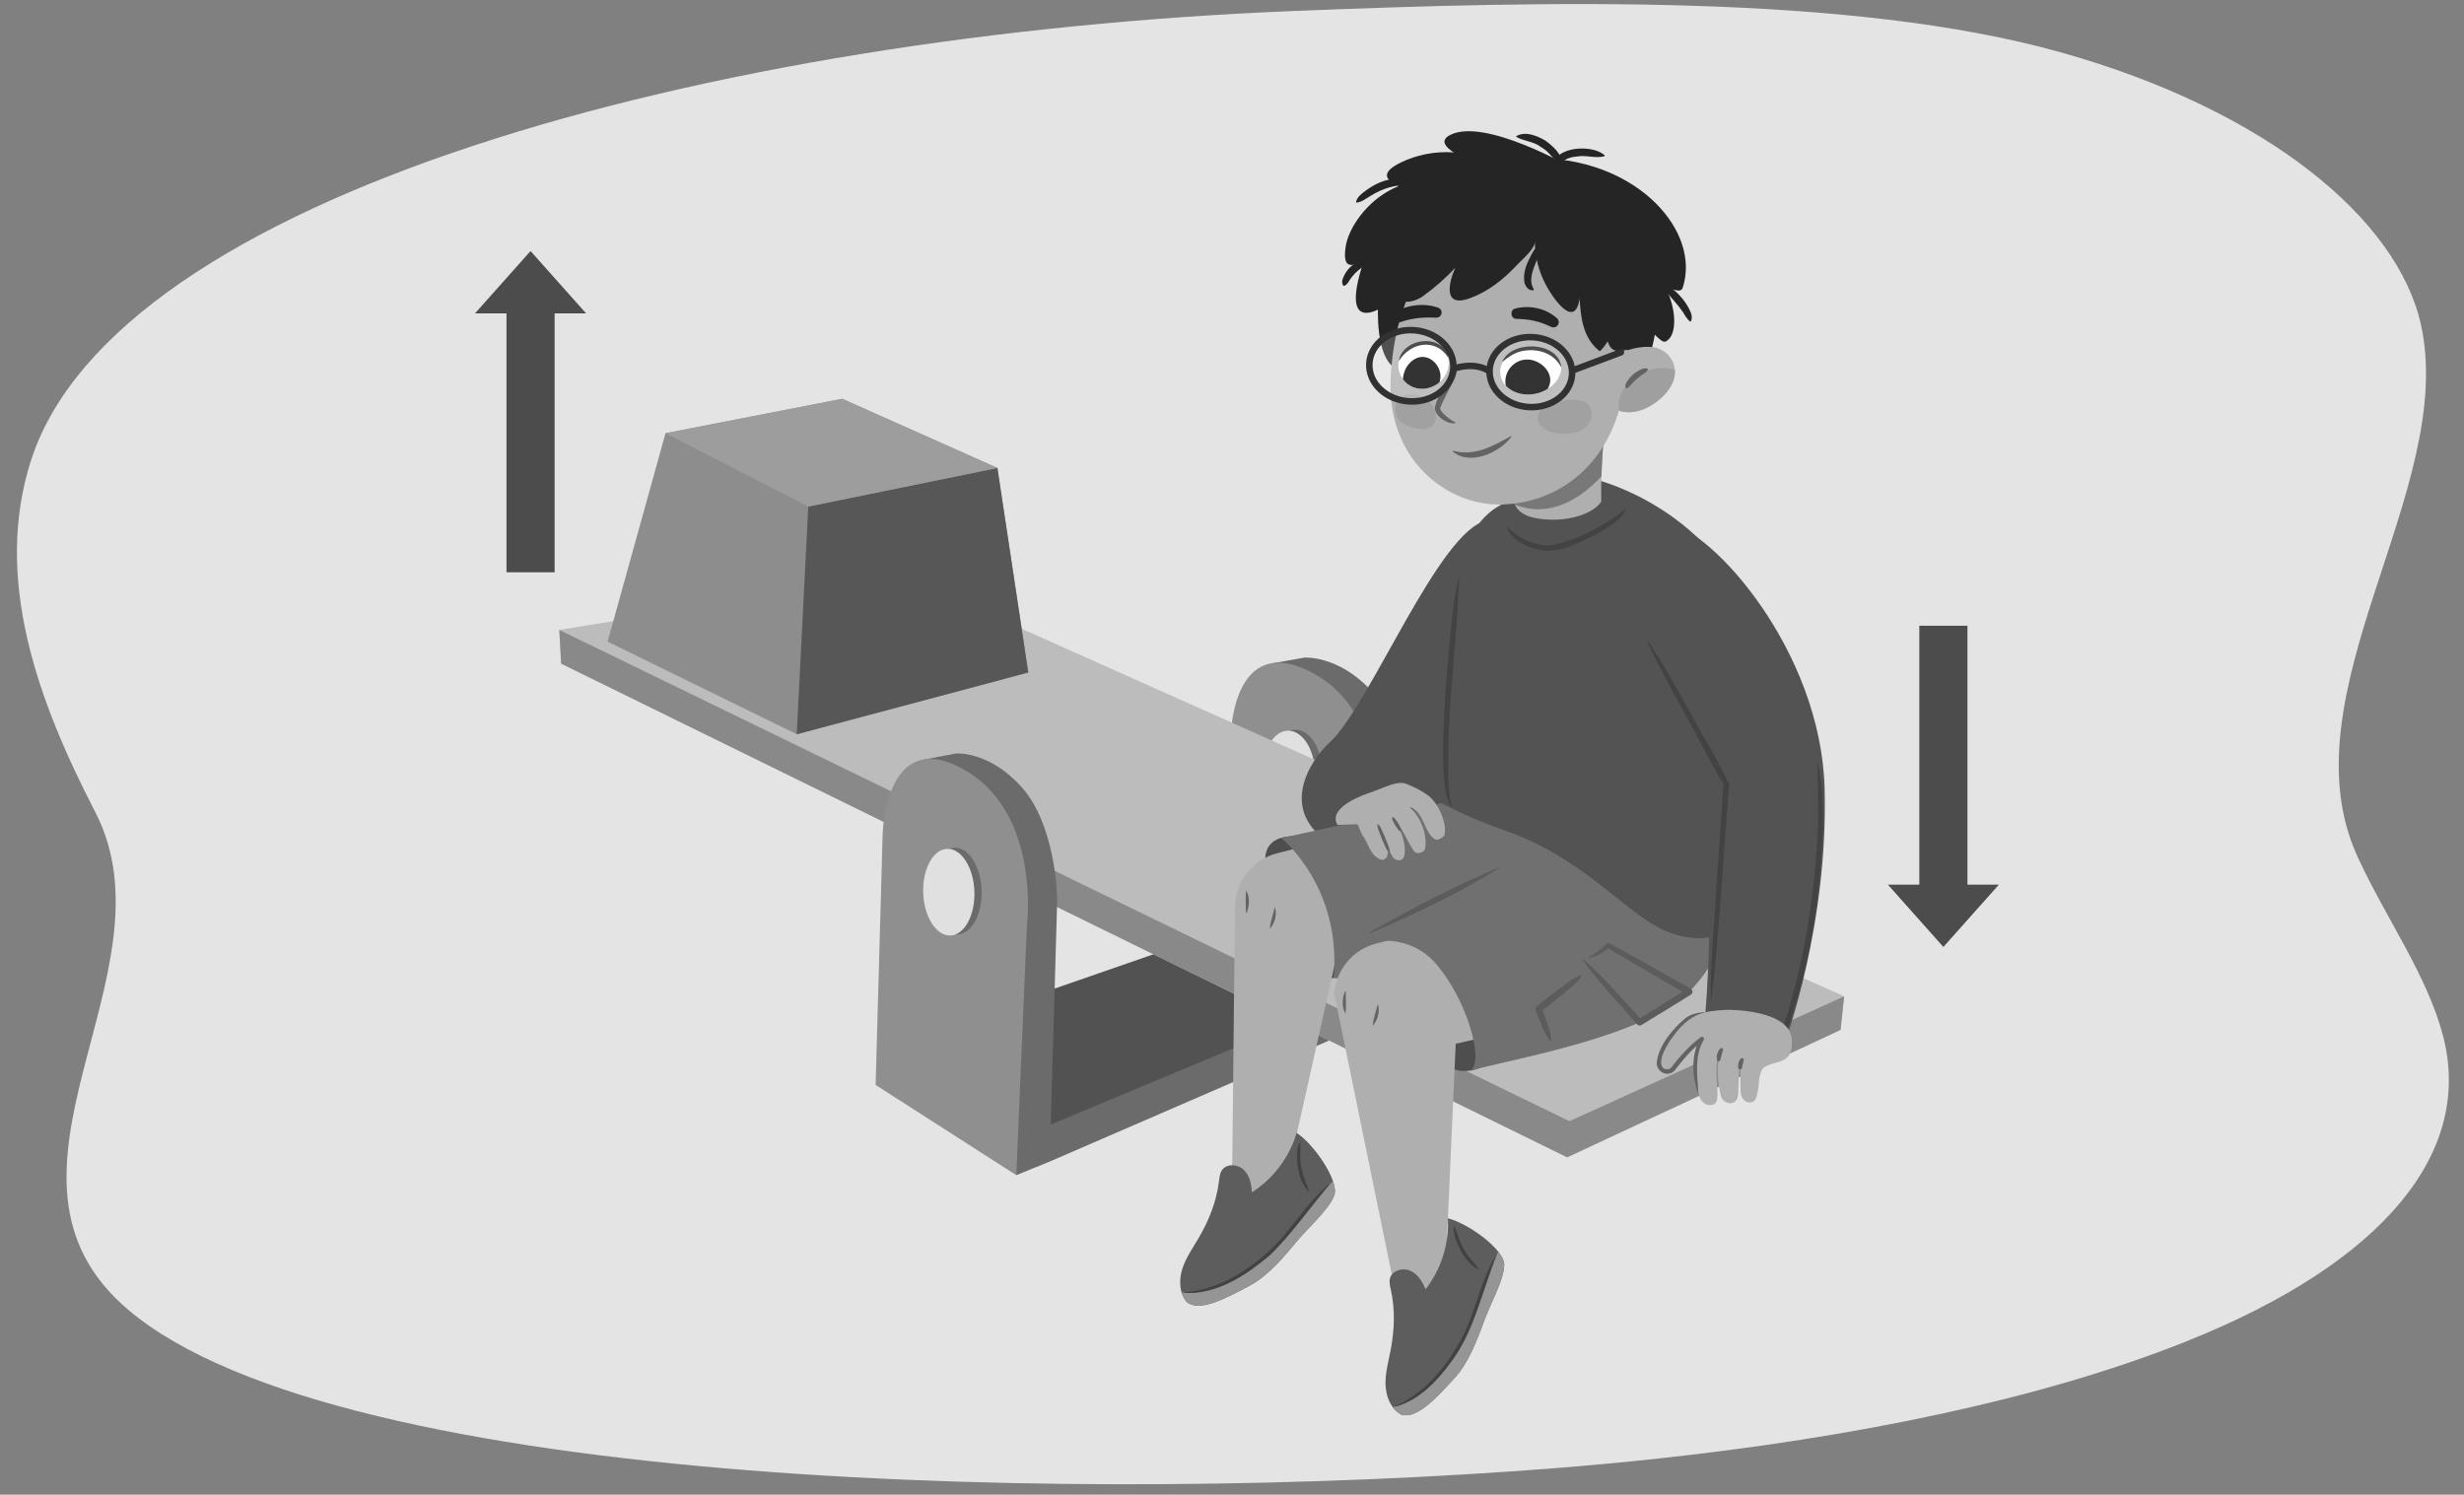 <?xml version="1.0" encoding="UTF-8"?>
<svg id="uuid-c5bbdd8b-417c-461d-b771-9e1108e86610" data-name="Artwork" xmlns="http://www.w3.org/2000/svg" width="380" height="230.533" xmlns:xlink="http://www.w3.org/1999/xlink" viewBox="0 0 380 230.533">
  <rect x="0" y="0" width="380" height="230.533" fill="#808080" stroke="none"/>
  <defs>
    <clipPath id="uuid-2aa50740-c5a1-4c76-abfd-8719164ff5a0">
      <path d="M-396.588,118.898c-11.964,93.476,61.456,110.894,193.435,110.894,108.274,0,169.634-32.657,180.092-102.76C-8.446,29.073-95.956,1.297-204.229,1.297c-108.274,0-177.751,3.467-192.358,117.601Z" style="fill: none;"/>
    </clipPath>
    <clipPath id="uuid-2cc2478b-d8fe-4748-abca-c20d859a8c9b">
      <path d="M199.954,174.72c2.777,1.833,6.607,7.486,5.813,9.66-.794,2.174-4.088,5.015-5.933,7.271-1.827,2.235-4.324,5.11-6.875,6.511-4.676,2.568-7.968,4.032-9.86,2.739-1.222-1.334-1.319-3.394-.784-5.122,.535-1.728,1.6-3.232,2.517-4.791,1.59-2.701,2.781-5.675,3.157-8.786,.072-.596,.125-1.226,.463-1.722,.713-1.048,2.424-.939,3.341-.064s1.215,2.165,1.274,3.486c5.603-3.579,6.887-9.183,6.887-9.183Z" style="fill: #5d5d5d;"/>
    </clipPath>
    <clipPath id="uuid-5a510385-34d4-4509-b828-b04fbe6a111b">
      <path d="M223.28,187.903c3.23,.801,8.727,4.852,8.704,7.166-.023,2.314-2.18,6.092-3.166,8.834-.977,2.716-2.371,6.26-4.308,8.432-3.551,3.981-6.166,6.46-8.38,5.872-1.597-.85-2.376-2.76-2.448-4.567s.429-3.58,.774-5.356c.598-3.077,.728-6.277,.044-9.336-.131-.586-.292-1.197-.139-1.778,.323-1.226,1.971-1.694,3.128-1.175s1.868,1.635,2.364,2.861c4.087-5.244,3.427-10.955,3.427-10.955Z" style="fill: #5d5d5d;"/>
    </clipPath>
    <clipPath id="uuid-aa5760a7-4177-428d-9427-4c633f68454d">
      <path d="M247.696,64.293s-.872,6.309-.75,13.08c-1.403,2.094-5.774,3.287-9.884,2.584-5.329-.911-3.278-5.112-3.278-5.112l1.617-12.674,12.296,2.122Z" style="fill: #afafaf;"/>
    </clipPath>
    <clipPath id="uuid-446dc16c-1303-4277-a3d9-c47d11893a5b">
      <path d="M236.05,53.615c2.956,.224,4.525,1.297,4.704,2.927,.206,1.876-1.92,4.222-4.957,4.303-2.505,.066-4.489-1.522-4.43-3.585s2.199-3.833,4.683-3.644Z" style="fill: #fff;"/>
    </clipPath>
    <clipPath id="uuid-9f9f7cce-8595-4fc6-a122-f76ea9262a59">
      <path d="M220.18,52.811c-2.478,.142-3.968,1.159-4.413,2.765-.513,1.848,.811,4.222,3.301,4.383,2.053,.133,3.979-1.383,4.308-3.422s-1.113-3.844-3.195-3.725Z" style="fill: #fff;"/>
    </clipPath>
    <clipPath id="uuid-1d889bd9-54cd-4a9a-b5b1-ad55651e2ece">
      <path d="M247.493,56.988c.734-2.023,3.113-3.077,5.285-3.392,.91-.132,1.848-.176,2.713,.066,1.632,.457,2.82,2.003,2.818,3.669-.002,1.884-1.375,3.606-2.987,4.744-1.099,.776-2.368,1.37-3.695,1.486s-2.714-.295-3.544-1.256" style="fill: #afafaf;"/>
    </clipPath>
    <clipPath id="uuid-22b717e0-c096-4ba4-bcec-ba05062a7d77">
      <path d="M584.482,5.461c-32.89,.925-65.711-3.822-98.57-1.444-38.035,2.753-83.965,21.344-84.738,61.128-.265,13.636,4.419,26.77,6.849,40.1,6.413,35.179-16.456,75.231,15.489,104.659,12.862,11.849,30.811,17.373,48.733,18.857,38.885,3.221,77.562-2.485,116.426-1.994,56.74,.716,133.811,13.946,173.322-34.069,8.395-10.202,13.713-22.496,15.182-35.158,1.623-13.983-4.047-26.801-4.313-40.649-.433-22.502,8.881-44.429,6.029-66.992-4.658-36.84-50.882-46.365-84.996-48.535-34.688-2.206-69.271,2.197-103.858,3.884-1.852,.09-3.703,.16-5.554,.212Z" style="fill: none;"/>
    </clipPath>
  </defs>
  <g style="clip-path: url(#uuid-2aa50740-c5a1-4c76-abfd-8719164ff5a0);">
    <g>
      <rect x="-660.007" y="-196.569" width="758.19" height="426.361" style="fill: #e6e6e6;"/>
      <path d="M278.095-84.339l-59.234,.926s-33.752,37.392-36.528,38.317-31.036,16.29-31.036,16.29l-29.617-18.511-29.617,8.33h-18.511L45.785-2.892,18.945,6.364-8.821-3.817-56.024,19.321l-19.436,1.851-23.138,21.287-50.904,19.436-13.883,20.362-28.692,14.809H274.393l3.702-181.405Z" style="fill: #b9b9b9;"/>
      <g id="uuid-07e7d894-4883-4f01-a6de-89e755a14b80" data-name="water">
        <rect x="-672.665" y="97.066" width="691.129" height="133.769" style="fill: #bfbfbf;"/>
      </g>
    </g>
  </g>
  <g>
    <path d="M376.761,159.744c-2.455-9.355-8.802-18.104-13.153-27.553-11.597-25.184,15.393-56.597,9.749-82.126-3.597-16.267-23.752-33.079-55.592-42.006C285.473-.994,238.591,.122,199.553,1.696,108.833,5.353,17.957,30.295,4.804,70.948c-5.913,18.274,1.056,37.213,9.886,54.3,12.893,24.953-19.564,55.971,5.147,76.825,32.962,27.817,148.904,29.922,219.426,24.418,5.492-.429,10.984-.936,16.445-1.528,29.817-3.232,58.692-8.977,81.416-18.052,30.854-12.322,44.302-29.392,39.638-47.166Z" style="fill: #e4e4e4;"/>
    <g>
      <g>
        <polygon points="161.866 179.164 217.505 155.057 188.541 143.49 137.882 162.141 161.866 179.164" style="fill: #6b6b6b;"/>
        <polygon points="160.448 174.115 217.784 150.167 188.541 143.49 143.409 159.148 160.448 174.115" style="fill: #525252;"/>
      </g>
      <g>
        <path d="M196.397,102.278l4.753-.851s5.156-.405,10.213,4.981c5.057,5.387,5.394,15.367,5.394,16.16s-1.18,38.023-1.18,38.023l-5.13,1.964-14.05-60.277Z" style="fill: #6b6b6b;"/>
        <path d="M188.751,149.474l1.081-36.323s.374-15.752,12.427-9.459c12.053,6.293,9.824,22.699,9.824,22.699l-1.637,36.164-21.696-13.081Z" style="fill: #8f8f8f;"/>
        <g>
          <ellipse cx="199.944" cy="118.819" rx="3.948" ry="6.286" transform="translate(-4.9 8.661) rotate(-2.452)" style="fill: #6b6b6b;"/>
          <ellipse cx="198.826" cy="118.98" rx="3.948" ry="6.286" transform="translate(-4.907 8.614) rotate(-2.452)" style="fill: #e0e0e0;"/>
        </g>
      </g>
      <g>
        <polygon points="86.255 97.156 138.828 88.603 284.405 153.673 283.849 158.847 241.686 178.496 86.543 102.357 86.255 97.156" style="fill: #bcbcbc;"/>
        <polygon points="86.255 97.156 86.543 102.357 241.686 178.496 283.849 158.847 284.405 153.673 242.04 172.931 86.255 97.156" style="fill: #898989;"/>
      </g>
      <g>
        <g>
          <g>
            <path d="M229.334,80.273c-7.345,1.341-18.105,28.6-24.233,34.196-3.179,2.903-7.763,10.294-.356,15.335,9.341,6.357,20.745-3.234,21.32-9.258,.575-6.025,4.345-37.676,3.943-38.603s-.675-1.67-.675-1.67Z" style="fill: #535353;"/>
            <path d="M201.271,129.137s-8.212-1.749-5.663,6.198c2.055,6.408,1.112,6.516,3.471,8.162,2.809,1.961,1.563,8.103,6.593,7.338s9.013-10.236,9.013-10.236l-2.927-12.89-5.931,.016" style="fill: #4e4e4e;"/>
            <path d="M237.274,121.281l-40.312,10.321c-3.602,.922-6.215,4.038-6.494,7.746l-.502,46.973,5.692-.589,3.774-8.357,6.807-30.378,35.489-7.406-4.453-18.311Z" style="fill: #afafaf;"/>
            <path d="M192.141,140.83c.023-1.129-.116-2.456,.057-3.488,.451,.816,.484,1.729,.322,2.617-.071,.216-.16,.765-.38,.871h0Z" style="fill: #636363;"/>
            <path d="M196.65,139.951c.296,1.159-.02,2.408-.824,3.292,.076-1.014,.529-2.234,.775-3.304l.049,.012h0Z" style="fill: #636363;"/>
            <g>
              <g>
                <path d="M199.954,174.72c2.777,1.833,6.607,7.486,5.813,9.66-.794,2.174-4.088,5.015-5.933,7.271-1.827,2.235-4.324,5.11-6.875,6.511-4.676,2.568-7.968,4.032-9.86,2.739-1.222-1.334-1.319-3.394-.784-5.122,.535-1.728,1.6-3.232,2.517-4.791,1.59-2.701,2.781-5.675,3.157-8.786,.072-.596,.125-1.226,.463-1.722,.713-1.048,2.424-.939,3.341-.064s1.215,2.165,1.274,3.486c5.603-3.579,6.887-9.183,6.887-9.183Z" style="fill: #5d5d5d;"/>
                <g style="clip-path: url(#uuid-2cc2478b-d8fe-4748-abca-c20d859a8c9b);">
                  <path d="M180.989,199.08c3.304,.85,5.635-.064,8.738-1.643,2.353-1.197,4.544-2.704,6.485-4.493,3.713-3.422,6.506-7.658,9.879-11.387,.456-.505,1.438,.055,1.166,.706-2.436,5.844-6.776,11.289-11.662,15.287-4.097,3.352-10.64,7.003-15.703,3.537-1.45-.993-.659-2.459,1.098-2.007Z" style="fill: #959595;"/>
                </g>
              </g>
              <path d="M205.106,182.537c-3.163,3.705-5.822,7.799-9.382,11.166-3.66,3.078-8.203,6.054-13.18,5.692-.04-.002-.041-.067,0-.069,4.862-.335,9.228-2.883,12.802-6.039,3.626-3.122,6.13-7.894,9.76-10.751h0Z" style="fill: #424242;"/>
              <path d="M200.519,176.162c.087,1.338-.116,2.605,.199,3.911,.13,1.338,.894,2.506,1.173,3.773-1.485-1.407-1.868-3.733-1.867-5.711,.018-.678,.074-1.374,.428-1.987,.016-.029,.064-.02,.067,.014h0Z" style="fill: #424242;"/>
            </g>
            <path d="M234.067,121.282l-36.471,7.979s9.355,7.487,8.077,21.574c23.204,3.011,31.893-4.697,31.893-4.697l17.209-21.172-20.707-3.683Z" style="fill: #707070;"/>
            <path d="M220.869,144.573s-8.212-1.749-5.663,6.198c2.055,6.408,1.112,6.516,3.471,8.162,2.809,1.961,3.127,6.944,8.158,6.179s7.448-9.077,7.448-9.077l-2.927-12.89-5.931,.016" style="fill: #4e4e4e;"/>
            <path d="M252.574,135.197l-40.312,10.321c-3.602,.922-6.215,4.038-6.494,7.746l9.014,43.999,8.745,9.969-.348-16.692,1.324-29.552,32.525-7.479-4.453-18.311Z" style="fill: #afafaf;"/>
            <path d="M207.545,152.853c-.023,1.129,.116,2.456-.057,3.488-.451-.816-.483-1.729-.322-2.617,.071-.216,.16-.764,.38-.871h0Z" style="fill: #636363;"/>
            <path d="M212.513,154.915c.296,1.159-.02,2.408-.824,3.292,.076-1.014,.529-2.234,.775-3.304l.049,.012h0Z" style="fill: #636363;"/>
            <path d="M248.941,125.265l-15.065,7.817-23.044,12.284s6.331-1.781,10.738,3.41c4.591,5.408,7.344,14.68,5.264,16.337,6.331-1.781,26.562-5.134,33.658-12.153,9.291-9.19,4.778-20.098,4.778-20.098l-16.33-7.597Z" style="fill: #707070;"/>
            <path d="M235.179,76.915s-10.124-.578-10.85,16.833c-1.315,31.58-2.449,29.869-2.449,29.869,0,0,3.945,2.312,10.374,4.548,11.435,3.979,18.062,12.102,23.614,14.943,7.462,3.818,13.198,.032,15.524-3.687,3.666-11.622,2.101-24.902-1.083-42.895-5.525-17.716-23.63-22.391-23.63-22.391l-11.499,2.78Z" style="fill: #535353;"/>
            <path d="M211.142,143.847c6.563-3.726,13.7-7.488,20.486-10.237-4.809,3.073-9.985,5.67-15.161,8.056-1.534,.695-3.719,1.671-5.281,2.257-.045,.027-.098-.047-.045-.076h0Z" style="fill: #5c5c5c;"/>
            <path d="M225.021,89.294c-.283,8.809-1.528,17.553-1.66,26.37,.063,2.871-.262,5.903,.547,8.671,.033,.053-.054,.118-.092,.06-.848-1.262-.959-2.844-1.114-4.308-.316-4.42-.027-8.854,.199-13.267,.211-2.937,.475-5.869,.764-8.797,.298-2.927,.564-5.859,1.247-8.742,.012-.061,.113-.052,.11,.013h0Z" style="fill: #434343;"/>
            <g>
              <g>
                <path d="M223.28,187.903c3.23,.801,8.727,4.852,8.704,7.166-.023,2.314-2.18,6.092-3.166,8.834-.977,2.716-2.371,6.26-4.308,8.432-3.551,3.981-6.166,6.46-8.38,5.872-1.597-.85-2.376-2.76-2.448-4.567s.429-3.58,.774-5.356c.598-3.077,.728-6.277,.044-9.336-.131-.586-.292-1.197-.139-1.778,.323-1.226,1.971-1.694,3.128-1.175s1.868,1.635,2.364,2.861c4.087-5.244,3.427-10.955,3.427-10.955Z" style="fill: #5d5d5d;"/>
                <g style="clip-path: url(#uuid-5a510385-34d4-4509-b828-b04fbe6a111b);">
                  <path d="M213.532,217.195c3.398-.301,5.29-1.941,7.689-4.464,1.819-1.914,3.381-4.066,4.614-6.4,2.358-4.465,3.578-9.39,5.513-14.031,.262-.628,1.374-.428,1.335,.276-.346,6.322-2.62,12.904-5.892,18.303-2.744,4.528-7.693,10.152-13.623,8.575-1.698-.452-1.442-2.099,.365-2.259Z" style="fill: #959595;"/>
                </g>
              </g>
              <path d="M230.745,193.552c-2.211,5.633-3.351,11.854-7.121,16.742-2.158,2.916-4.902,5.752-8.521,6.679-.038,.012-.061-.049-.023-.064,4.471-1.938,7.737-5.798,10.053-9.965,2.376-4.153,3.144-9.487,5.613-13.392h0Z" style="fill: #424242;"/>
              <path d="M224.293,189.074c.529,1.232,.76,2.495,1.493,3.621,.569,1.218,1.678,2.064,2.365,3.165-1.87-.83-3.007-2.896-3.666-4.761-.209-.645-.389-1.32-.259-2.016,.006-.032,.054-.041,.068-.009h0Z" style="fill: #424242;"/>
            </g>
            <g>
              <path d="M257.007,80.549c7.123,1.176,23.785,19.803,24.386,41.014s-6.148,39.277-6.148,39.277c0,0-8.063,.283-12.551-2.001,1.141-6.821,1.349-36.321,1.349-36.321,0,0-17.793-24.542-15.481-32.97l2.312-8.429" style="fill: #535353;"/>
              <path d="M254.108,98.876c2.162,2.929,4.604,7.615,6.435,10.809,2.003,3.754,4.314,7.434,6.136,11.242-.81,9.952-1.601,24.045-2.809,33.827-.226-5.257,.486-11.416,.768-16.959l1.161-16.931c-1.601-2.398-4.065-7.493-5.964-10.789-1.998-3.679-4.057-7.334-5.818-11.135-.039-.054,.051-.122,.09-.064h0Z" style="fill: #434343;"/>
              <path d="M272.517,158.931c.849,.106,1.684,.256,2.486,.509-.087-.069-.27-.044-.359,.039-.008,.004-.022,.026-.019,.02l.023-.044,.06-.133c3.369-10.027,5.11-20.631,5.629-31.183,.168-3.573-.052-7.249-.032-10.782,.838,3.463,.871,7.218,.809,10.806-.393,10.66-2.121,21.407-5.774,31.449-.117,.259-.308,.584-.649,.435-.51-.18-1.554-.625-2.211-1.011-.053-.029-.025-.113,.034-.105h0Z" style="fill: #434343;"/>
            </g>
            <path d="M232.481,81.285c1.717,1.766,4.28,2.967,6.755,2.809,3.328-.622,6.546-2.233,9.388-4.068,.757-.433,1.455-1.089,2.16-1.535-.279,.848-1.08,1.53-1.75,2.097-2.141,1.611-4.562,2.779-7.065,3.723-1.675,.641-3.671,.907-5.405,.286-1.681-.556-3.57-1.47-4.182-3.262-.017-.059,.065-.099,.1-.048h0Z" style="fill: #434343;"/>
            <g>
              <path d="M206.273,127.239c-1.337-2.237,2.303-4.051,4.865-4.935,2.563-.884,4.342-1.932,5.718-1.411,1.158,.439,2.307,1.019,3.311,1.734,1.617,1.152,2.958,4.209,2.638,6.042-.083,.478-1.105,1.043-1.507,.779-1.761-1.156-1.642-4.018-3.589-4.839-.111-.047-.224-.09-.338-.132,1.833,1.612,2.796,4.377,2.391,6.446-.116,.591-1.27,.858-1.604,.451-.952-1.161-1.571-3.137-2.656-4.26,.255,.46,.437,.98,.623,1.461,.375,.967,.721,2.511,.41,3.533-.198,.652-.968,.727-1.465,.363-.425-.312-.689-1.081-.977-1.574,.013,.303-.082,.898-.167,1.163-.116,.36-.577,.665-.981,.519-1.695-.609-1.917-2.638-2.91-3.891l-.686-1.566-3.078,.114Z" style="fill: #afafaf;"/>
              <path d="M214.233,131.466c-.356-.277-.489-.647-.65-1.005-.256-.53-.708-1.62-.902-2.176-.144-.365-.294-.728-.254-1.169l.064-.027c.341,.283,.492,.646,.649,1.006,.256,.53,.71,1.62,.905,2.174,.139,.367,.308,.722,.253,1.17l-.064,.027h0Z" style="fill: #636363;"/>
              <path d="M216.03,128.235c-.426-.08-.626-.663-.873-.955l-.299-.561c-.076-.127-.295-.537-.089-.689,.452,.119,.609,.643,.873,.955l.301,.56c.075,.135,.305,.521,.087,.69h0Z" style="fill: #636363;"/>
            </g>
            <g>
              <path d="M245.068,147.652c1.736-.551,2.95-1.838,2.95-1.838l12.474,7.146-7.622,4.728-8.796-9.756" style="fill: #707070;"/>
              <path d="M245.048,147.59c1.014-.497,1.971-1.192,2.704-2.027,.106-.123,.28-.153,.418-.082,2.144,1.1,4.219,2.321,6.321,3.494l6.261,3.531c.343,.181,.35,.706,.016,.898-2.524,1.602-5.095,3.13-7.64,4.698-.202,.127-.465,.083-.619-.088-2.557-2.92-6.295-6.886-8.482-10.039-.042-.06,.039-.138,.097-.087,.835,.721,1.621,1.486,2.399,2.258,1.584,1.547,5.164,5.533,6.71,7.215l-.619-.088c2.536-1.584,5.047-3.208,7.604-4.758l.016,.898-6.213-3.615c-2.065-1.215-4.159-2.38-6.183-3.667l.448-.066c-.929,.81-1.994,1.423-3.197,1.649-.071,.017-.109-.095-.039-.124h0Z" style="fill: #5c5c5c;"/>
            </g>
            <path d="M243.938,150.491c-.642,1.12-2.083,2.116-3.034,2.942-1.083,.89-2.177,1.765-3.293,2.613l.163-.592,.889,2.498c.296,.833,.559,1.678,.585,2.615,.005,.062-.083,.097-.122,.047-1.053-1.221-1.669-3.347-2.32-4.789-.086-.209-.02-.443,.147-.579,1.572-1.289,3.374-2.64,5.019-3.854,.571-.407,1.17-.779,1.885-1.003,.058-.019,.115,.05,.081,.102h0Z" style="fill: #5c5c5c;"/>
          </g>
          <g>
            <g>
              <path d="M247.696,64.293s-.872,6.309-.75,13.08c-1.403,2.094-5.774,3.287-9.884,2.584-5.329-.911-3.278-5.112-3.278-5.112l1.617-12.674,12.296,2.122Z" style="fill: #afafaf;"/>
              <g style="clip-path: url(#uuid-aa5760a7-4177-428d-9427-4c633f68454d);">
                <path d="M232.46,66.296l14.611-3.609,.654,9.866s-7.746,10.495-16.811,3.706l1.546-9.963Z" style="fill: #787878;"/>
              </g>
            </g>
            <g>
              <path d="M216.263,57.171c-3.657-.444-3.866-7.317-3.739-10.078-.337,.51-.617-.049-1.202,.198-1.605-.959-.645-3.746-.229-5.174,.9-3.093,7.254-18.333,26.973-17.697,14.705,.474,24.275,11.361,21.434,19.99-.335,1.016-2.398-.165-3.14-.58,1.605,1.627,2.911,7.501,.561,8.826-.43,.243-1.053-.375-1.713-1.024-.725,4.214-3.058,9.839-3.818,10.598" style="fill: #252525;"/>
              <path d="M250.514,59.414c-1.757,12.487-10.575,18.378-19.298,18.401-8.242,.022-17.389-7.041-16.745-19.563,.651-12.653,6.205-24.093,20.131-23.644,13.926,.449,17.685,12.2,15.912,24.806Z" style="fill: #afafaf;"/>
              <path d="M233.662,47.594c2.203-.602,4.769-.033,6.474,1.507,.325,.306,.341,.818,.035,1.143-.244,.259-.618,.322-.924,.182-.857-.394-1.708-.745-2.615-.929-.896-.227-1.821-.28-2.774-.319-.902-.026-1.054-1.346-.195-1.584h0Z" style="fill: #252525;"/>
              <path d="M214.31,48.633c2.116-1.521,5.03-2.051,7.507-1.171,.41,.157,.616,.616,.459,1.026-.125,.327-.442,.524-.774,.511-1.103-.056-2.184-.046-3.271,.124-1.088,.156-2.131,.484-3.161,.884-.844,.336-1.489-.847-.76-1.375h0Z" style="fill: #252525;"/>
              <path d="M224.076,69.52c3.355,.906,6.121-.7,8.964-2.264l.072,.084c-1.802,2.47-6.474,4.581-9.09,2.277l.054-.097h0Z" style="fill: #636363;"/>
              <g>
                <path d="M236.05,53.615c2.956,.224,4.525,1.297,4.704,2.927,.206,1.876-1.92,4.222-4.957,4.303-2.505,.066-4.489-1.522-4.43-3.585s2.199-3.833,4.683-3.644Z" style="fill: #fff;"/>
                <g style="clip-path: url(#uuid-446dc16c-1303-4277-a3d9-c47d11893a5b);">
                  <path d="M235.431,55.449c1.767-.049,3.689,1.455,3.65,3.229s-2.023,3.147-3.79,3.196-3.167-1.35-3.129-3.124c.039-1.774,1.502-3.252,3.269-3.3Z"/>
                </g>
              </g>
              <path d="M231.708,55.721c1.511-3.296,8.521-3.065,9.081,.814,0,.04-.054,.054-.072,.017-1.275-2.405-4.335-3.033-6.753-2.181-.801,.322-1.498,.819-2.199,1.393-.026,.025-.075-.009-.058-.043h0Z" style="fill: #202020;"/>
              <g>
                <path d="M220.18,52.811c-2.478,.142-3.968,1.159-4.413,2.765-.513,1.848,.811,4.222,3.301,4.383,2.053,.133,3.979-1.383,4.308-3.422s-1.113-3.844-3.195-3.725Z" style="fill: #fff;"/>
                <g style="clip-path: url(#uuid-9f9f7cce-8595-4fc6-a122-f76ea9262a59);">
                  <path d="M219.551,55.055c-1.447-.099-2.855,1.241-3.144,2.994s.65,3.255,2.097,3.354c1.447,.099,3.32-1.142,3.609-2.895,.289-1.753-1.115-3.354-2.563-3.453Z"/>
                </g>
              </g>
              <path d="M223.29,55.076c-1.942-2.957-5.742-2.256-7.49,.512-.018,.033-.072,.013-.066-.025,.53-2.574,3.971-3.669,6.154-2.473,.739,.416,1.375,1.109,1.468,1.963,.002,.038-.044,.053-.066,.023h0Z" style="fill: #202020;"/>
              <g>
                <path d="M247.493,56.988c.734-2.023,3.113-3.077,5.285-3.392,.91-.132,1.848-.176,2.713,.066,1.632,.457,2.82,2.003,2.818,3.669-.002,1.884-1.375,3.606-2.987,4.744-1.099,.776-2.368,1.37-3.695,1.486s-2.714-.295-3.544-1.256" style="fill: #afafaf;"/>
                <g style="clip-path: url(#uuid-1d889bd9-54cd-4a9a-b5b1-ad55651e2ece);">
                  <path d="M258.305,57.026c-3.398-1.048-7.74,1.07-8.599,4.642-.143,.595-.134,1.198,.046,1.722-.003,1.018,.697,1.989,1.694,2.294,1.356,.415,2.779-.366,3.315-1.641,.502-1.194,1.609-1.983,3.125-2.205,2.62-.384,2.681-4.115,.419-4.812Z" style="fill: #9f9f9f;"/>
                </g>
              </g>
              <path d="M250.719,59.844c-.157-.519,.125-.856,.343-1.195,.459-.681,1.108-1.234,1.848-1.587,.364-.174,.747-.373,1.228-.171l.035,.105c-.245,.444-.563,.561-.863,.766-.588,.407-1.121,.869-1.609,1.39-.255,.262-.387,.573-.883,.741l-.099-.049h0Z" style="fill: #636363;"/>
              <path d="M243.985,61.844c-1.327-.374-2.907-.24-4.173,.471-.75,.141-1.521,.365-2.064,.824-.774,.655-.773,1.741-.212,2.454,1.228,1.562,4.65,1.647,6.372,.757,1.862-.962,2.233-3.898,.077-4.506Z" style="fill: #a1a1a1;"/>
              <path d="M221.241,63.117c-.52-1.105-1.54-1.852-2.531-2.134-.956-.271-2.32-.356-3.087,.746-.439,.632-.509,1.466-.31,2.188,.157,.572,.499,.973,.898,1.261,.027,.021,.055,.041,.084,.06l.021,.014c.035,.024,.069,.049,.106,.071,.996,.61,2.18,.937,3.33,.832,.564-.051,1.139-.272,1.491-.921,.362-.668,.287-1.503-.002-2.117Z" style="fill: #a1a1a1;"/>
              <path d="M216.898,44.538c-1.951,2.627,.952,2.288,2.542,1.151,1.769-1.266,3.505-2.796,4.986-4.381-1.103,2.54-1.796,6.151,2.203,4.715,2.848-1.023,5.285-2.95,7.318-5.152,.725-.785,2.934-2.586,2.773-3.771-.083,2.313,.63,4.854,1.691,6.853,1.037,1.955,4.46,7.002,5.204,2.08,.158,2.973,.53,6.153,3.085,8.131,.202-.008,4.576-4.29,2.921-14.019-1.405-8.259-11.107-12.258-19.6-11.679-8.952,.611-17.59,3.462-20.361,13.966-2.56,9.703,4.269,4.999,7.237,2.107Z" style="fill: #252525;"/>
              <path d="M250.639,41.125c1.241,1.067,2.361,2.659,2.428,4.313-.619-1.515-1.352-2.999-2.631-4.076-.147-.129,.052-.363,.203-.237h0Z" style="fill: #252525;"/>
              <path d="M248.172,46.601c-1.391,7.734,.647,8.339,3.577,6.983s3.678-13.192,2.041-13.833-6.495,7.084-6.495,7.084l.878-.234Z" style="fill: #252525;"/>
              <path d="M207.534,38.012c.71-4.535,7.338-12.337,16.074-9.496,8.736,2.841-9.794,11.376-11.817,11.161-2.305,.83-4.97,2.889-4.256-1.666Z" style="fill: #252525;"/>
              <path d="M242.366,25.847s-13.441-7.763-18.735-5.022,15.554,8.205,15.554,8.205l3.181-3.183Z" style="fill: #252525;"/>
              <path d="M216.137,25.015c4.432-2.116,11.022-2.617,17.572,2.064,6.55,4.681-9.354,4.04-9.935,3.62s-5.907-.579-6.577-1.226-6.364-1.925-1.06-4.458Z" style="fill: #252525;"/>
              <path d="M240.751,25.462c-1.249-.853-1.786-2.068-3.084-2.766-1.177-.914-2.464-.848-3.805-1.569l-.004-.147c1.46-.779,3.161-.047,4.467,.702,1.163,.861,2.669,2.115,2.563,3.723l-.136,.057h0Z" style="fill: #252525;"/>
              <path d="M239.838,26.053c-.177,.105-.242-.249-.261-.375,.045-3.177,6.107-3.446,7.901-1.712l-.039,.142c-1.516,.357-2.846-.235-4.306,.039-1.182,.082-2.175,.588-2.92,1.466-.059,.061-.223,.22-.279,.282-.022,.019-.044,.055-.069,.058-.005-.009-.015-.016-.025-.018,.008-.003-.081-.038-.093,.001l.09,.116h0Z" style="fill: #252525;"/>
              <path d="M256.405,43.772c.795,.01,1.213,.498,1.694,.896,.957,.834,1.804,1.803,2.385,2.951,.283,.566,.614,1.222,.291,1.946l-.145,.027c-.566-.477-.753-.942-1.075-1.432-.656-.958-1.442-1.84-2.216-2.718-.391-.456-.873-.794-1.025-1.554l.092-.115h0Z" style="fill: #252525;"/>
              <path d="M209.122,31.146c.241-.884,.925-1.301,1.538-1.772,1.274-.933,2.757-1.665,4.371-1.785,.8-.058,1.732,.002,2.311,.706l-.054,.137c-2.391,.183-3.987,.564-6.03,1.847-.638,.363-1.161,.85-2.037,.975l-.1-.108h0Z" style="fill: #252525;"/>
              <path d="M207.174,44.072c-.375-.586-.101-1.064,.091-1.512,.411-.914,1.173-1.694,2.084-2.116,.44-.222,.923-.436,1.495-.14l.041,.141c-.288,.577-.661,.678-.996,.928-.664,.473-1.211,1.046-1.676,1.714-.248,.343-.321,.713-.895,1.011l-.145-.026h0Z" style="fill: #252525;"/>
              <path d="M237.505,37.955c.18,.793-.191,1.314-.401,1.889-.574,1.551-1.486,3.239-.55,4.789l-.062,.133c-.865,.133-1.419-.806-1.437-1.548-.112-1.417,.44-2.654,1.069-3.838,.319-.559,.545-1.139,1.247-1.484l.135,.058h0Z" style="fill: #252525;"/>
              <path d="M224.698,56.951c-.004,.998-.552,1.709-.915,2.503-.364,.761-1.427,2.675-1.652,3.443-.124,.147,.112,.495,.369,.786,.564,.559,1.2,1.126,1.968,1.467l.003,.11c-1.235,.267-3.407-1.202-3.16-2.552,.365-1.352,1.072-2.472,1.743-3.655,.463-.749,.831-1.538,1.54-2.14l.104,.037h0Z" style="fill: #636363;"/>
            </g>
          </g>
        </g>
        <g>
          <ellipse cx="236.087" cy="57.392" rx="5.399" ry="6.37" transform="translate(166.296 290.115) rotate(-86.97)" style="fill: #fff; opacity: .2;"/>
          <ellipse cx="217.66" cy="56.417" rx="5.5" ry="6.489" transform="translate(149.817 270.79) rotate(-86.97)" style="fill: #fff; opacity: .2;"/>
          <ellipse cx="236.087" cy="57.392" rx="5.399" ry="6.37" transform="translate(166.296 290.115) rotate(-86.97)" style="fill: none; stroke: #313131; stroke-miterlimit: 10; stroke-width: 1.003px;"/>
          <ellipse cx="217.66" cy="56.417" rx="5.5" ry="6.489" transform="translate(149.817 270.79) rotate(-86.97)" style="fill: none; stroke: #313131; stroke-miterlimit: 10; stroke-width: 1.003px;"/>
          <path d="M224.288,56.833s2.848-1.053,5.163,.273" style="fill: none; stroke: #313131; stroke-linecap: round; stroke-miterlimit: 10; stroke-width: 1.003px;"/>
          <line x1="249.976" y1="54.337" x2="242.612" y2="57.101" style="fill: none; stroke: #313131; stroke-linecap: round; stroke-miterlimit: 10; stroke-width: 1.003px;"/>
        </g>
        <g>
          <path d="M266.535,155.751s-5.17,.084-6.613,1.625c1.647,1.403,8.933,10.633,11.694,7.654,1.719-1.855,5.055-.261,4.707-4.798s-9.788-4.481-9.788-4.481Z" style="fill: #afafaf;"/>
          <path d="M255.849,164.019c.064,1.286,1.378,1.503,2.002,1.009,.52-.411,1.61-2.485,4.629-4.802-1.847,3.368-.799,7.244-.498,8.547,.436,1.886,2.029,1.88,2.544,1.412,.945-.861-.499-5.327,.68-7.895,.23-1.173-.96-2.255-1.752-1.568-.169,.146-.572-.876-.688-1.217-.111-.325-.284-.451-.543-.622-.042-.028-.084-.047-.127-.064,.086-.342-1.192-2.308-2.175-1.444-2.356,2.07-4.156,4.958-4.072,6.643Z" style="fill: #afafaf;"/>
          <path d="M265.467,162.417c-1.007,1.625-.457,5.041-.092,6.532,.384,1.571,2.626,1.708,2.683-.202,.016-.557,.272-6.737,.272-6.737,0,0-.435,.75-.444,.695-.111-.718-.788-1.193-1.382-.973-.622,.23-.792,.001-1.036,.686Z" style="fill: #afafaf;"/>
          <path d="M269.849,161.95c-.593,.713-.981,.321-1.222,1.264-.327,.395-.225,3.639-.182,5.12,.055,1.851,1.995,2.273,2.42,.894,.716-2.323-.061-2.856,1.369-5.144,.75-1.668-1.388-3.334-2.386-2.134Z" style="fill: #afafaf;"/>
          <path d="M265.011,163.718c-.298-.175-.245-.384-.256-.578-.013-.404,.119-.798,.33-1.142,.064-.152,.351-.487,.601-.289,.095,.306,.002,.407-.055,.562-.101,.259-.17,.664-.251,.935-.033,.139-.055,.47-.368,.512h0Z" style="fill: #636363;"/>
          <path d="M268.306,164.998c-.29-.157-.237-.33-.252-.495-.023-.35,.072-.689,.247-.999,.083-.152,.199-.359,.509-.288,.174,.197,.089,.445,.047,.54-.064,.217-.111,.579-.178,.805-.021,.121-.071,.423-.372,.438h0Z" style="fill: #636363;"/>
        </g>
      </g>
      <g>
        <polygon points="102.635 66.821 93.707 98.961 122.871 113.246 158.582 103.723 153.82 72.178 129.889 61.51 102.635 66.821" style="fill: #8d8d8d;"/>
        <polygon points="153.82 72.178 124.656 78.13 122.871 113.246 158.582 103.723 153.82 72.178" style="fill: #575757;"/>
        <polygon points="102.635 66.821 124.656 78.13 153.82 72.178 129.889 61.51 102.635 66.821" style="fill: #9d9d9d;"/>
      </g>
      <g>
        <path d="M142.686,117.118l4.753-.905s5.156-.431,10.213,5.3c5.057,5.731,5.394,16.351,5.394,17.194s-1.18,40.456-1.18,40.456l-5.13,2.09-14.05-64.135Z" style="fill: #6b6b6b;"/>
        <path d="M135.04,167.336l1.081-38.648s.374-16.761,12.427-10.064c12.053,6.696,9.824,24.152,9.824,24.152l-1.637,38.479-21.696-13.918Z" style="fill: #8f8f8f;"/>
        <g>
          <ellipse cx="147.44" cy="137.434" rx="3.949" ry="6.688" transform="translate(-5.033 5.606) rotate(-2.142)" style="fill: #6b6b6b;"/>
          <ellipse cx="146.323" cy="137.605" rx="3.949" ry="6.688" transform="translate(-5.04 5.564) rotate(-2.142)" style="fill: #e0e0e0;"/>
        </g>
      </g>
      <g>
        <polygon points="296 139.397 296 136.31 296 136.169 296 135.928 296 96.51 303.423 96.51 303.423 135.928 303.423 136.169 303.423 136.31 303.423 139.397 296 139.397" style="fill: #4c4c4c;"/>
        <polygon points="299.711 146.055 291.147 136.441 308.276 136.441 299.711 146.055" style="fill: #4c4c4c;"/>
      </g>
      <g>
        <polygon points="85.533 45.377 85.533 48.465 85.533 48.605 85.533 48.846 85.533 88.265 78.111 88.265 78.111 48.846 78.111 48.605 78.111 48.465 78.111 45.377 85.533 45.377" style="fill: #4c4c4c;"/>
        <polygon points="81.822 38.719 90.386 48.334 73.257 48.334 81.822 38.719" style="fill: #4c4c4c;"/>
      </g>
    </g>
    <path d="M262.868,156.183c-2.513,.575-4.168,2.616-5.526,4.652-.6,1.024-1.536,2.596-.999,3.708,.254,.453,1.041,.512,1.368,.142,1.303-1.697,2.827-3.424,4.579-4.707,.256-.209,.631,.119,.466,.399-1.528,2.542-.96,5.757-.813,8.406-1.035-2.788-1.177-6.02,.264-8.707l.466,.399c-1.773,1.332-3.095,2.943-4.461,4.693-1.188,1.121-2.958-.009-2.679-1.524,.417-2.579,2.374-4.844,4.204-6.443,.868-.803,2.011-.98,3.116-1.101l.017,.084h0Z" style="fill: #636363;"/>
  </g>
  <g style="clip-path: url(#uuid-22b717e0-c096-4ba4-bcec-ba05062a7d77);">
    <g>
      <g>
        <rect x="247.845" y="-214.926" width="697.691" height="226.657" style="fill: #d3d3d3;"/>
        <path d="M947.351,221.472H238.772V-57.975s90.694-23.723,265.83-26.227c175.154-2.504,448.192,24.38,448.192,24.38l-5.444,281.293Z" style="fill: #8e8e8e;"/>
      </g>
      <rect x="209.042" y="121.27" width="742.278" height="120.091" style="fill: #b3b3b3;"/>
      <g>
        <path d="M373.367,141.452l-.04,.226c1.707-.921,3.868-1.219,5.742-1.98l-.108,.11c4.9-1.47,9.294-3.22,14.085-4.901-.069,.044-.076,.11-.147,.157,.212-.141,.431-.347,.698-.414,.082,.022-.045,.113-.123,.16,1.123-.003,2.936-1.155,3.653-1.11,.277-.125,.361-.299,.169-.35,3.761-1.282,7.792-2.627,11.569-4.102,.199-.015,.261,.062,.245,.189,3.132-1.565,6.652-2.453,10.052-3.438,.086-.178-.39-.036-.103-.283-1.139,.173-1.88,.964-2.942,1.027l.084-.172c-.742,.142-.039,.379-.836,.444-.328-.018,.02-.191-.119-.158-1.504,.536-3.128,.92-4.458,1.695-.445-.175-1.637,.508-2.286,.412-.358,.238-.762,.334-.851,.571-5.371,1.536-10.721,3.537-16.181,5.244-2.376,1.363-5.642,1.67-8.611,2.816-.027-.013-.03-.035-.015-.058-.944,.45-2.362,.97-3.562,1.276l-.924,.551c-7.244,1.766-14.383,4.401-21.649,6.484-8.228,2.456-15.525,4.329-23.264,7.586-.007-.057-.081-.066,.118-.154-2.265,.841-4.424,1.306-6.553,2.108l-.01-.057c-5.23,2.161-11.208,3.485-16.233,5.62-6.324,1.95-13.441,4.26-20.073,6.517l-.019-.115c-5.269,1.925-10.617,2.979-15.892,4.844-5.561,1.487-11.074,4.203-16.709,5.621-3.592,.545-7.718,3.126-11.109,3.585-6.869,1.249-13.101,3.822-19.54,6.419-6.184,1.629-12.018,4.327-18.109,5.583-2.669,1.278-6.033,1.377-9.106,2.476l.154,.101c-1.247-.059-2.304,1.366-3.195,.973l.109-.065c-.69-.125-1.14,1.169-1.616,.912l-.047,.184c-.701,.271-.14-.148-.711-.034-.202,.085,.01,.305-.451,.354-.294-.6-1.709,.692-1.982,0,.391-.124-.7-.08,.132-.507-.273,.007-1.461,.422-1.258,.688-.001,.351-.382,.777,.425,.793l.073-.278c.319,.154,.223,.057,.366,.203,.962-.271,1.196,.026,1.923-.05-.009-.005-.018-.009-.011-.024,.378-.426,1.076-.465,1.458-.543l.189,.082c.31,.199,.915-.872,.773-.316,1.899-.729,4.12-1.426,6.281-2.117,.247-.272,1.661-.508,1.081-.699,.664,.216,2.304-.196,2.897-.4-.011,.043-.023,.093-.121,.108,1.318,.135,1.227-.9,2.508-.63,.032-.488,2.017-.487,2.47-1.192,.165,.054,.237,.127,.213,.22,1.959-.61,4.169-1.138,5.83-1.643,1.293-.829,3.479-.913,4.528-1.824,1.043-.208,2.742-.505,4.082-1.162l-.116,.108c1.577-.534,3.551-1.189,4.535-1.865,.629,.355,1.283,.037,2.02-.02,.986-.569,3.146-1.178,4.695-1.903,.321,.154,1.303-.521,1.493-.21,4.323-2.087,9.996-3.634,14.988-4.675l-.062,.046c.569-.384,1.163-1.023,1.726-1.464,.072,.009,.083,.068-.052,.108,.864-.343,1.795-.273,2.658-.615q.01,.058-.116,.157c.78-.413,1.797-.273,2.691-.844l.083,.072,.582-.322c.02,.116,.049,.292-.294,.36,7.619-2.295,15.264-5.355,23.077-7.739l-.252,.196,1.45-.668c.01,.059-.054,.109-.118,.157,1.983-.42,3.879-1.368,5.768-1.914,.009,.057-.241,.255,.041,.233,1.291-.744,2.354-.311,2.849-1.163,.074,.009,.163,.137,.038,.233,3.794-1.433,7.761-2.677,11.683-3.808,3.058-1.598,6.842-2.228,10.062-3.748l.02,.119c4.229-1.78,8.985-2.817,13.474-4.329,1.889-.548,3.113-1.084,4.994-1.689l.092,.127c2.999-1.546,6.819-1.626,9.938-3.27l-.167,.266c.418-.462,2.034-.529,1.676-.979l.633-.03c2.032-1.39,4.189-.984,6.804-2.297l-.142,.179c.702-.326,1.532-.672,2.11-.732-.079,.044-.028,.068-.192,.155,2.446-.245,4.83-1.586,7.256-2.335l-.202,.313c1.085-.637,3.309-1.069,4.808-1.678l-.06,.136,.73-.397,.088,.208c2.006-.62,3.83-1.402,5.775-2.046Z" style="fill: #909090;"/>
        <path d="M194.387,199.122c-.096,.016-.177,.027-.259,.034,.032,.038,.177-.019,.259-.034Z" style="fill: #909090;"/>
      </g>
    </g>
  </g>
</svg>